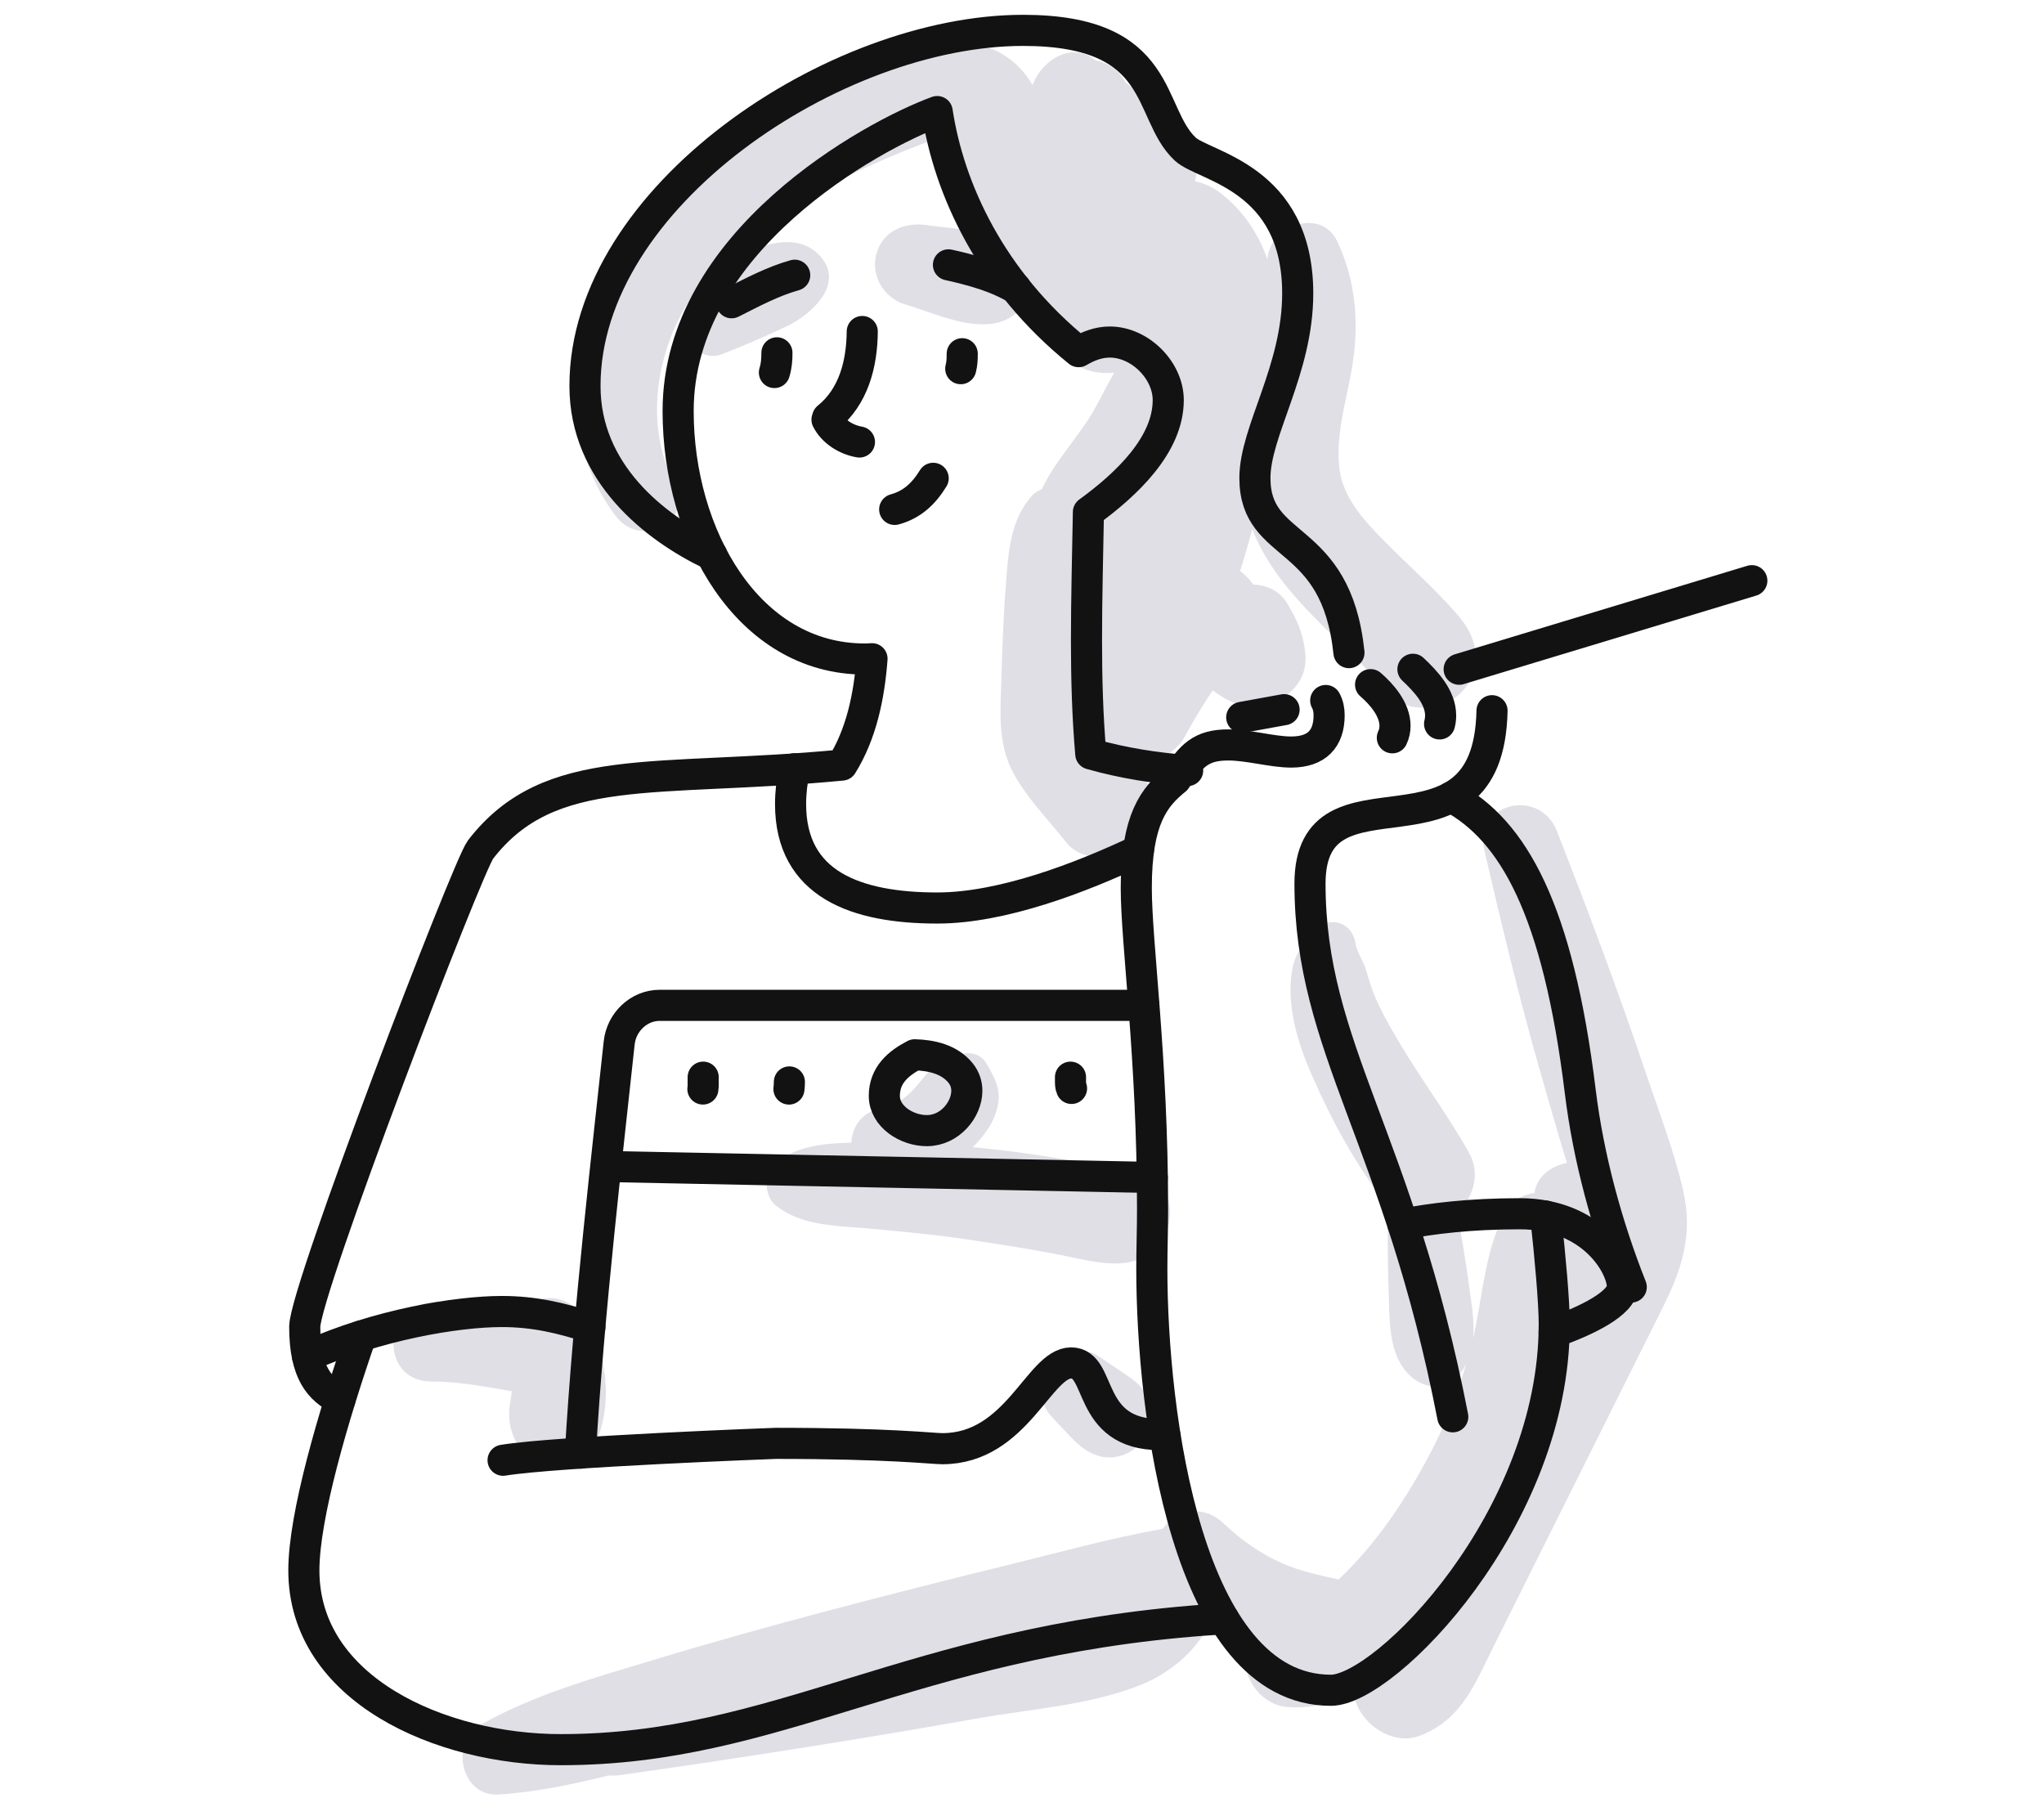<svg width="138" height="122" fill="none" xmlns="http://www.w3.org/2000/svg"><g clip-path="url(#clip0_4448_9124)"><path d="M98.625 41.77c-1.55-1.86-3.38-3.44-5.08-5.16-1.32-1.34-2.76-2.83-3.08-4.76-.39-2.42.54-5.08.88-7.45.41-2.79.15-5.51-1.05-8.08-1.11-2.38-4.62-1.08-4.72 1.2-.58-1.65-1.53-3.15-3.01-4.36-.59-.48-1.23-.79-1.89-.92.46-1.39-.71-3.29-1.59-4.16-.93-.91-2.01-1.72-3.09-2.51-.43-.84-1.18-1.32-2.02-1.49-.02-.02-.04-.03-.06-.05-1.62-1.25-3.6.06-4.2 1.72-.18-.31-.38-.6-.61-.88-2.09-2.45-5.21-2.35-7.99-1.28-2.85 1.09-5.69 2.32-8.39 3.76-4.99 2.66-9.61 6.46-11.98 11.71-2.32 5.13-2.71 11.13.83 15.78 1.73 2.28 5.36.36 3.94-2.3-1.89-3.55-1.3-8.11.59-11.52 2.22-4.02 6.2-6.64 10.2-8.67a63.6 63.6 0 016.45-2.82c.31-.12 1.07-.26 1.4-.44.13.94.34 1.9.59 2.82.35 1.29.8 2.55 1.35 3.77-1.17-.25-2.42-.32-3.51-.48-1.48-.22-2.98.37-3.41 1.94-.41 1.47.5 2.98 1.94 3.41 1.92.57 4.57 1.84 6.54 1.14.56-.2 1.03-.55 1.37-.98.95 1.29 2.02 2.49 3.2 3.58.79.73 1.93.99 3.01.86-.59 1-1.07 2.07-1.7 3.07-.99 1.55-2.29 2.97-3.11 4.62-.03.06-.06.13-.08.19-.29.11-.55.28-.73.5-1.5 1.74-1.56 4.11-1.73 6.32-.16 2.12-.22 4.25-.29 6.38-.07 2.02-.19 4 .77 5.86.89 1.72 2.42 3.25 3.61 4.77 1.16 1.47 3.69 1.21 4.9 0 1.44-1.44 1.19-3.45 0-4.9-.13-.16-.28-.33-.44-.5 1.39.16 2.89-.51 3.57-1.76.58-1.06 1.2-2.09 1.87-3.09.31.22.64.44.99.63 2.16 1.22 5.49-.28 5.27-3.02-.11-1.34-.53-2.3-1.2-3.44-.5-.86-1.41-1.3-2.32-1.31-.01-.01-.02-.03-.03-.04-.24-.33-.53-.63-.86-.88.3-.94.57-1.88.82-2.83 1.78 4.57 6.08 7.36 9.15 11.04 1.21 1.45 3.7 1.25 4.95 0 1.44-1.44 1.21-3.49 0-4.95l-.02-.04zm-58.11 49.62c0-.75-.26-1.49-.87-1.99-.21-.35-.45-.69-.72-1-.54-.63-1.68-.94-2.46-.65-.19.07-.37.14-.55.23l-.05.02s-.06.04-.1.06c-2.19-.37-4.49-.31-6.62-.14-3.39.27-3.49 5.35 0 5.35 1.86 0 3.62.35 5.41.65-.03.23-.06.46-.1.69-.46 2.55 1.19 4.71 3.87 4.14 1.08-.23 1.92-1.2 2.22-2.22.49-1.65.47-3.48-.02-5.15l-.01.01zm23.46-19.91s.03-.01.05-.02c.06-.03.06-.04-.05.02zm12.049 7.32c-.21-.02-.68.03-.93.05-.1-.03-.52-.09-.59-.1-1.06-.2-2.12-.4-3.18-.57-1.88-.31-3.76-.56-5.66-.73.71-.68 1.37-1.56 1.63-2.51.36-1.3-.07-2.05-.69-3.14-.37-.66-1.23-.88-1.89-.54-.23.05-.46.11-.69.22-.15.08-.65.34-.73.39-.64.39-1.04 1.05-1.54 1.59-.75.81-1.36 1.2-2.46 1.43-1.16.25-1.75 1.22-1.82 2.25-1.83.05-3.74.22-5.13 1.41-.76.65-.78 2.15 0 2.8 1.77 1.47 4.36 1.4 6.57 1.61 2.2.21 4.38.41 6.57.74 2.24.34 4.47.68 6.68 1.14 1.96.4 4.56 1.08 6.03-.79 1.67-2.12.63-5.01-2.17-5.23v-.02zm1.35 15.36c-.39-.8-1.22-1.25-1.93-1.74l-1.24-.84c-1.08-.73-2.63-.29-3.37.67-.8 1.04-.7 2.48.2 3.43l1.04 1.1c.62.66 1.21 1.25 2.11 1.51 1.08.32 2.28-.14 2.96-1.01.73-.94.72-2.08.22-3.12h.01z" fill="#E0DFE6"/><path d="M55.535 17.488c-1.34-1.77-3.72-1.18-5.38-.28-1.59.86-2.81 2.08-3.82 3.56-1 1.47.69 3.82 2.42 3.14 1.51-.59 2.98-1.22 4.44-1.92 1.5-.73 3.72-2.67 2.34-4.5zm58.12 62.932c-.63-2.72-1.67-5.41-2.56-8.05-1.85-5.5-3.87-10.86-5.98-16.26-1.17-2.98-5.65-1.9-4.89 1.35 1.16 4.97 2.33 9.89 3.74 14.81.6 2.08 1.19 4.17 1.82 6.24-1.06.2-2.03.91-2.19 2.04-1.49.13-2.17 1.5-2.62 2.77-.8 2.22-.98 4.7-1.52 7.02.11-1.23-.14-2.53-.32-3.86-.21-1.54-.46-3.08-.76-4.6 1.07-.99 1.63-2.6.79-4.09-1.42-2.53-3.2-4.88-4.68-7.39-.66-1.11-1.33-2.27-1.8-3.48-.2-.52-.34-1.08-.52-1.61-.14-.43-.59-1.16-.64-1.57-.18-1.52-1.91-2.05-2.83-.77-.45.63-1 1.04-1.27 1.81-.28.8-.33 1.77-.28 2.61.13 1.82.67 3.48 1.4 5.14 1.36 3.11 3.04 6.25 5.19 8.9-.05 1.81-.06 3.62.01 5.43.09 2.05-.12 4.66 1.57 6.12.82.71 2.32.98 3.1 0 .24-.3.43-.61.58-.92-.57 1.94-1.3 3.83-2.22 5.64-1.66 3.24-3.74 6.42-6.4 8.93-1.25-.28-2.5-.53-3.71-1.05-1.51-.65-2.85-1.59-4.04-2.72-1.46-1.39-3.23-.86-4.13.35-3.55.64-7.07 1.61-10.56 2.47-4.04.99-8.07 2.01-12.1 3.08-3.92 1.04-7.82 2.12-11.7 3.3-4 1.21-8.07 2.33-11.72 4.4-2.09 1.19-1.27 4.87 1.27 4.69 2.52-.17 4.97-.68 7.4-1.29.27.02.56.01.84-.03 8.03-1.14 16.04-2.39 24.02-3.81 3.66-.65 7.74-.9 11.19-2.32 1.79-.74 3.49-2.13 4.39-3.83.11-.02.21-.05.31-.08.76.57 1.56 1.09 2.4 1.54-.62 1.6.77 3.75 2.66 3.91 1.58.14 3.09-.25 4.51-.97.19 1.96 2.53 3.64 4.43 2.92 2.88-1.09 3.76-3.56 5.05-6.13l11.41-22.86c1.28-2.57 2.01-4.9 1.35-7.77l.01-.01z" fill="#E0DFE6"/><path d="M48.055 37.46c-3.9-1.86-8.56-5.56-8.56-11.4-.01-12.78 16.9-24.01 29.58-24.01 9.63 0 8.32 5.55 10.94 8.01 1.27 1.2 7.6 1.89 7.6 9.75 0 5.16-2.89 9.3-2.89 12.46 0 5.03 5.48 3.51 6.35 11.79m-41.68-23.62c1.39-.7 2.76-1.44 4.26-1.86m10.379-.7c2.88.63 3.8 1.19 4.54 1.57" stroke="#121212" stroke-width="2.1" stroke-linecap="round" stroke-linejoin="round"/><path d="M58.215 22.38c-.02 2.18-.58 4.4-2.34 5.82l-.04.13c.41.81 1.3 1.36 2.19 1.51m-5.571-6.02c0 .46-.03.88-.17 1.33m12.68-1.27c0 .35-.01.67-.1 1.01m-4.46 9.501c1.18-.32 1.97-1.07 2.6-2.1" stroke="#121212" stroke-width="2.1" stroke-linecap="round" stroke-linejoin="round"/><path d="M22.954 94.481c-1.35-.68-2.38-1.77-2.38-4.91 0-2.44 11-31.09 11.87-32.22 4.69-6.06 11.71-4.49 24.4-5.7 1.31-2.1 1.84-4.65 2.03-7.18-.18.01-.34.02-.49.02-7.89 0-12.6-8.35-12.6-16.74 0-11.47 13.1-18.61 17.49-20.22.79 5.23 3.63 11.42 9.55 16.21.66-.39 1.36-.65 2.1-.65 2.04 0 3.95 1.91 3.95 3.92 0 3.02-2.8 5.68-5.39 7.56-.05 2.89-.13 5.78-.13 8.67 0 2.56.07 5.11.29 7.66 2.26.64 4.44.96 6.54 1.12m17.8 1.789c4.17 2.26 7.2 7.55 8.71 19.9.55 4.46 1.79 9.02 3.44 13.18" stroke="#121212" stroke-width="2.1" stroke-linecap="round" stroke-linejoin="round"/><path d="M89.505 47.291c.17.31.23.65.23 1 0 1.58-.83 2.48-2.56 2.48-1.28 0-2.87-.48-4.25-.48-1.85 0-2.52.73-3.54 2.33-1.46 1.18-2.67 2.67-2.67 7.32 0 3.74 1.1 11.37 1.1 21.71 0 1.33-.05 2.67-.05 4.01 0 9.78 2.35 28.45 12.09 28.45 3.69 0 15.08-11.6 15.08-24.72 0-1.48-.28-4.61-.58-7.29" stroke="#121212" stroke-width="2.1" stroke-linecap="round" stroke-linejoin="round"/><path d="M98.084 95.65c-3.65-18.8-9.64-24.91-9.64-35.99 0-8.77 12.05-.41 12.29-11.68" stroke="#121212" stroke-width="2.1" stroke-linecap="round" stroke-linejoin="round"/><path d="M94.715 82.641c1.96-.38 4.53-.7 7.89-.7 5.02 0 6.93 3.63 6.93 4.91 0 1.14-2.47 2.34-4.61 3.08M92.534 46.22c.77.66 1.65 1.69 1.65 2.78 0 .27-.05.54-.18.81m1.39-4.628c.86.81 1.87 1.88 1.87 3.12 0 .18-.02.37-.07.57m-13.359-.442l2.86-.52m11.82-2.729l19.76-5.98M53.635 51.9c-.16.79-.26 1.6-.26 2.38 0 5.44 4.43 7.02 9.91 7.02 4.37 0 9.69-2.04 13.57-3.88m-56.09 34.141c4.67-2.12 10.09-3.02 13.11-3.02 2.21 0 4.01.44 5.95 1.06" stroke="#121212" stroke-width="2.1" stroke-linecap="round" stroke-linejoin="round"/><path d="M24.365 90.201c-1.87 5.41-3.85 12.14-3.85 15.82 0 8.03 9.23 12.1 17.35 12.1 14.67 0 23.53-7.27 43.51-8.75.4-.03.82-.05 1.24-.07" stroke="#121212" stroke-width="2.1" stroke-linecap="round" stroke-linejoin="round"/><path d="M33.965 98.582c3.62-.59 18.4-1.14 18.43-1.14 7.69 0 10.56.36 11.23.36 5.02 0 6.53-5.79 8.69-5.79 2.16 0 .95 4.84 6.03 4.84h.29" stroke="#121212" stroke-width="2.1" stroke-linecap="round" stroke-linejoin="round"/><path d="M39.185 98.101c.54-9.42 1.9-20.97 2.62-27.7.15-1.4 1.33-2.53 2.73-2.53h32.69M40.895 78.75l36.9.74" stroke="#121212" stroke-width="2.1" stroke-linecap="round" stroke-linejoin="round"/><path d="M61.755 71.21c-1.1.57-2.05 1.37-2.05 2.77s1.51 2.35 2.87 2.35c1.57 0 2.7-1.44 2.7-2.69 0-.43-.13-.84-.43-1.21-.75-.92-1.96-1.19-3.09-1.22zm-14.28 1.51v.44c0 .12 0 .24-.02.36m5.84-.479c0 .16-.01.32-.03.48m19.009-.801v.24c0 .18 0 .37.07.52" stroke="#121212" stroke-width="2.1" stroke-linecap="round" stroke-linejoin="round"/></g><defs><clipPath id="clip0_4448_9124"><path fill="#fff" transform="translate(19.465 1)" d="M0 0h99.86v120.14H0z"/></clipPath></defs></svg>